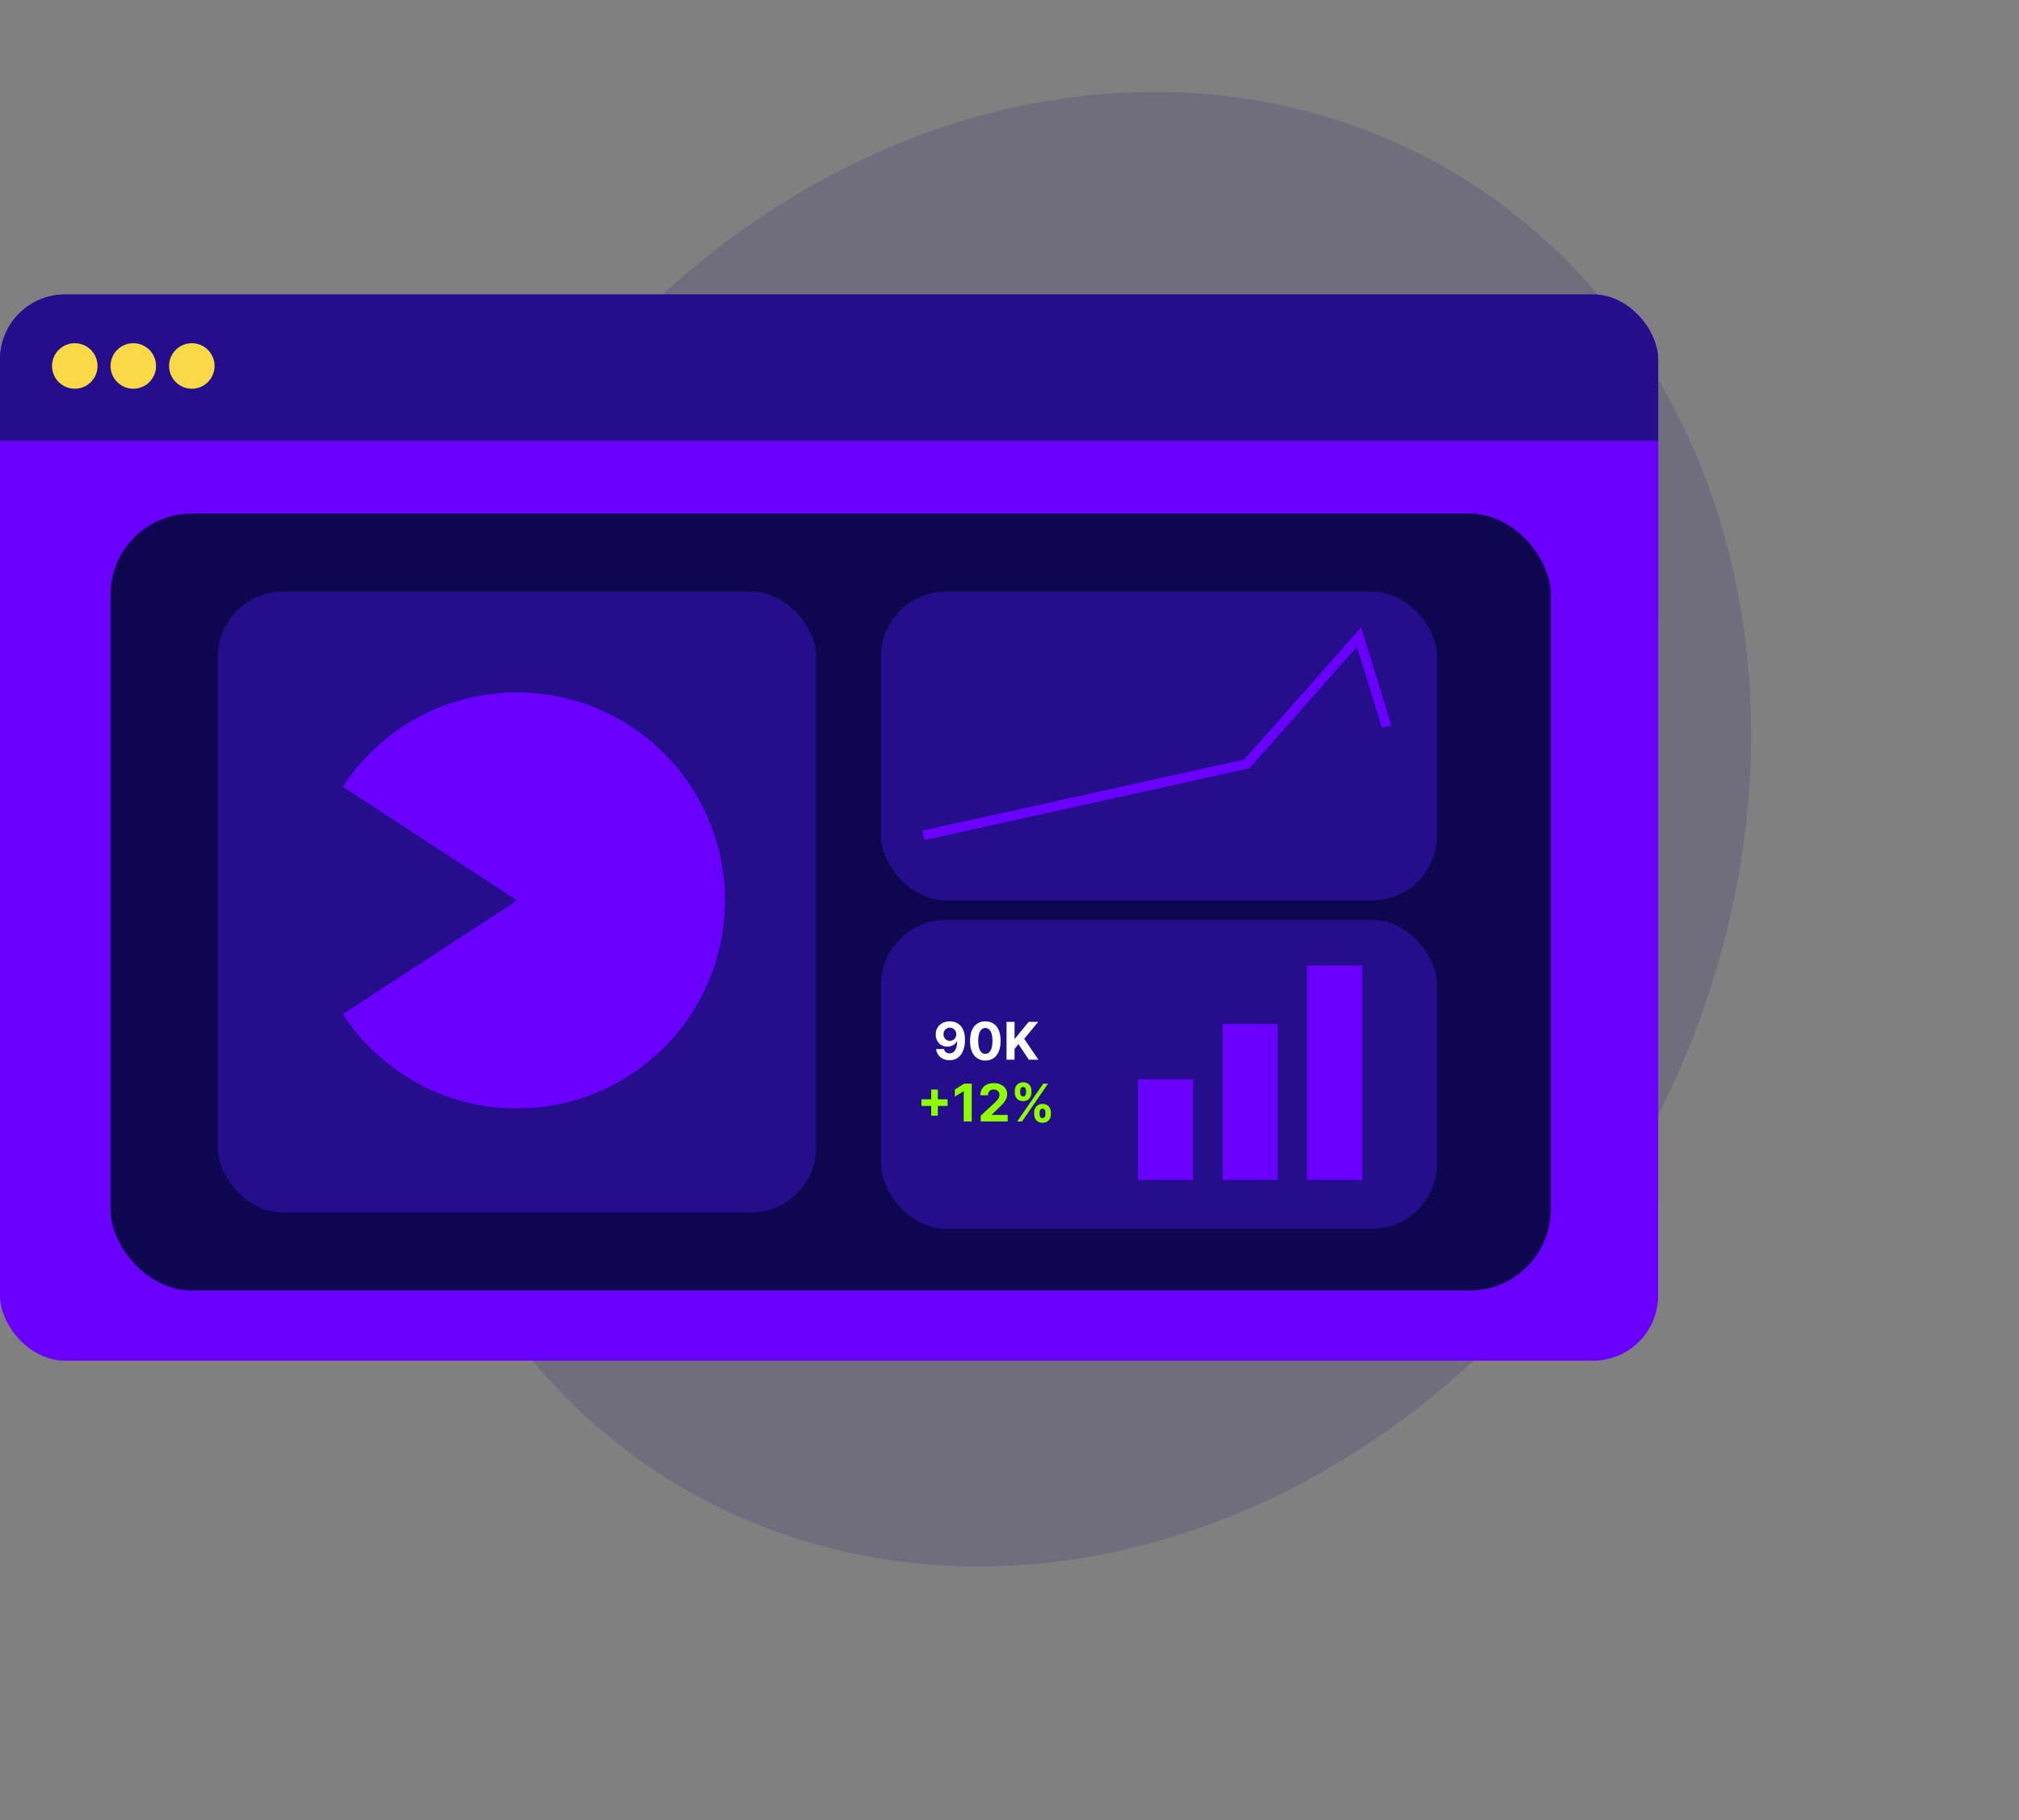 <svg width="621" height="560" viewBox="0 0 621 560" fill="none" xmlns="http://www.w3.org/2000/svg">
<rect x="0" y="0" width="621" height="560" fill="#808080" stroke="none"/>
<ellipse cx="328" cy="255.083" rx="202" ry="234.5" transform="rotate(30 328 255.083)" fill="#140666" fill-opacity="0.15"/>
<rect y="90.583" width="510" height="328" rx="20" fill="#6900FF"/>
<rect y="90.583" width="510" height="118" rx="20" fill="#240E8C"/>
<rect y="135.583" width="510" height="234" fill="#6900FF"/>
<circle cx="23" cy="112.583" r="7" fill="#FAD949"/>
<circle cx="41" cy="112.583" r="7" fill="#FAD949"/>
<circle cx="59" cy="112.583" r="7" fill="#FAD949"/>
<rect x="34" y="158" width="443" height="239" rx="25" fill="#0E074F"/>
<rect x="67" y="182" width="184" height="191" rx="20" fill="#240E8C"/>
<rect x="271" y="182" width="171" height="95" rx="20" fill="#240E8C"/>
<rect x="271" y="283" width="171" height="95" rx="20" fill="#240E8C"/>
<circle cx="159" cy="277" r="64" fill="#6900FF"/>
<path d="M284 257L383.5 235L418 196L426.5 223.5" stroke="#6900FF" stroke-width="3"/>
<path d="M292.153 314.205C292.752 314.205 293.328 314.305 293.881 314.506C294.438 314.706 294.934 315.027 295.369 315.466C295.809 315.905 296.155 316.489 296.409 317.216C296.667 317.939 296.797 318.828 296.801 319.881C296.801 320.869 296.689 321.752 296.466 322.528C296.246 323.301 295.93 323.958 295.517 324.5C295.104 325.042 294.606 325.455 294.023 325.739C293.439 326.019 292.788 326.159 292.068 326.159C291.292 326.159 290.606 326.009 290.011 325.71C289.417 325.407 288.938 324.996 288.574 324.477C288.214 323.955 287.996 323.367 287.92 322.716H290.347C290.441 323.14 290.64 323.47 290.943 323.705C291.246 323.936 291.621 324.051 292.068 324.051C292.826 324.051 293.402 323.722 293.795 323.062C294.189 322.4 294.388 321.492 294.392 320.341H294.312C294.138 320.682 293.903 320.975 293.608 321.222C293.313 321.464 292.973 321.652 292.591 321.784C292.212 321.917 291.809 321.983 291.381 321.983C290.695 321.983 290.083 321.822 289.545 321.5C289.008 321.178 288.583 320.735 288.273 320.17C287.962 319.606 287.807 318.962 287.807 318.239C287.803 317.458 287.983 316.763 288.347 316.153C288.71 315.544 289.218 315.066 289.869 314.722C290.525 314.373 291.286 314.201 292.153 314.205ZM292.17 316.136C291.788 316.136 291.447 316.227 291.148 316.409C290.852 316.591 290.617 316.835 290.443 317.142C290.273 317.449 290.189 317.792 290.193 318.17C290.193 318.553 290.277 318.898 290.443 319.205C290.614 319.508 290.845 319.75 291.136 319.932C291.432 320.11 291.769 320.199 292.148 320.199C292.432 320.199 292.695 320.146 292.938 320.04C293.18 319.934 293.39 319.788 293.568 319.602C293.75 319.413 293.892 319.195 293.994 318.949C294.097 318.703 294.148 318.441 294.148 318.165C294.144 317.797 294.057 317.46 293.886 317.153C293.716 316.847 293.481 316.6 293.182 316.415C292.883 316.229 292.545 316.136 292.17 316.136ZM303.068 326.256C302.091 326.252 301.25 326.011 300.545 325.534C299.845 325.057 299.305 324.366 298.926 323.46C298.551 322.555 298.366 321.466 298.369 320.193C298.369 318.924 298.557 317.843 298.932 316.949C299.311 316.055 299.85 315.375 300.551 314.909C301.256 314.439 302.095 314.205 303.068 314.205C304.042 314.205 304.879 314.439 305.58 314.909C306.284 315.379 306.826 316.061 307.205 316.955C307.583 317.845 307.771 318.924 307.767 320.193C307.767 321.47 307.578 322.561 307.199 323.466C306.824 324.371 306.286 325.062 305.585 325.54C304.884 326.017 304.045 326.256 303.068 326.256ZM303.068 324.216C303.735 324.216 304.267 323.881 304.665 323.21C305.063 322.54 305.259 321.534 305.256 320.193C305.256 319.311 305.165 318.576 304.983 317.989C304.805 317.402 304.551 316.96 304.222 316.665C303.896 316.369 303.511 316.222 303.068 316.222C302.405 316.222 301.875 316.553 301.477 317.216C301.08 317.879 300.879 318.871 300.875 320.193C300.875 321.087 300.964 321.833 301.142 322.432C301.324 323.027 301.58 323.473 301.909 323.773C302.239 324.068 302.625 324.216 303.068 324.216ZM309.589 326V314.364H312.05V319.494H312.203L316.391 314.364H319.339L315.021 319.574L319.391 326H316.447L313.26 321.216L312.05 322.693V326H309.589Z" fill="white"/>
<path d="M286.42 343.227V335.182H288.455V343.227H286.42ZM283.415 340.222V338.188H291.46V340.222H283.415ZM298.881 333.364V345H296.42V335.699H296.352L293.688 337.369V335.188L296.568 333.364H298.881ZM301.646 345V343.227L305.788 339.392C306.141 339.051 306.436 338.744 306.675 338.472C306.917 338.199 307.101 337.932 307.226 337.67C307.351 337.405 307.413 337.119 307.413 336.812C307.413 336.472 307.336 336.178 307.18 335.932C307.025 335.682 306.813 335.491 306.544 335.358C306.275 335.222 305.97 335.153 305.629 335.153C305.273 335.153 304.963 335.225 304.697 335.369C304.432 335.513 304.228 335.72 304.084 335.989C303.94 336.258 303.868 336.578 303.868 336.949H301.533C301.533 336.187 301.705 335.527 302.05 334.966C302.394 334.405 302.877 333.972 303.499 333.665C304.12 333.358 304.836 333.205 305.646 333.205C306.48 333.205 307.205 333.352 307.822 333.648C308.444 333.939 308.927 334.345 309.271 334.864C309.616 335.383 309.788 335.977 309.788 336.648C309.788 337.087 309.701 337.521 309.527 337.949C309.357 338.377 309.052 338.852 308.612 339.375C308.173 339.894 307.554 340.517 306.754 341.244L305.055 342.909V342.989H309.942V345H301.646ZM318.094 342.818V342.205C318.094 341.739 318.192 341.311 318.389 340.92C318.59 340.527 318.88 340.212 319.259 339.977C319.641 339.739 320.107 339.619 320.656 339.619C321.213 339.619 321.681 339.737 322.06 339.972C322.442 340.206 322.73 340.521 322.923 340.915C323.12 341.305 323.219 341.735 323.219 342.205V342.818C323.219 343.284 323.12 343.714 322.923 344.108C322.726 344.498 322.437 344.811 322.054 345.045C321.671 345.284 321.205 345.403 320.656 345.403C320.099 345.403 319.632 345.284 319.253 345.045C318.874 344.811 318.586 344.498 318.389 344.108C318.192 343.714 318.094 343.284 318.094 342.818ZM319.747 342.205V342.818C319.747 343.087 319.812 343.341 319.94 343.58C320.073 343.818 320.312 343.938 320.656 343.938C321.001 343.938 321.236 343.82 321.361 343.585C321.49 343.35 321.554 343.095 321.554 342.818V342.205C321.554 341.928 321.493 341.67 321.372 341.432C321.251 341.193 321.012 341.074 320.656 341.074C320.315 341.074 320.079 341.193 319.946 341.432C319.813 341.67 319.747 341.928 319.747 342.205ZM312.122 336.159V335.545C312.122 335.076 312.223 334.646 312.423 334.256C312.624 333.862 312.914 333.547 313.293 333.312C313.675 333.078 314.137 332.96 314.679 332.96C315.24 332.96 315.709 333.078 316.088 333.312C316.467 333.547 316.755 333.862 316.952 334.256C317.149 334.646 317.247 335.076 317.247 335.545V336.159C317.247 336.629 317.147 337.059 316.946 337.449C316.749 337.839 316.459 338.152 316.077 338.386C315.698 338.617 315.232 338.733 314.679 338.733C314.126 338.733 313.658 338.616 313.276 338.381C312.897 338.142 312.609 337.83 312.412 337.443C312.219 337.053 312.122 336.625 312.122 336.159ZM313.787 335.545V336.159C313.787 336.436 313.851 336.691 313.98 336.926C314.113 337.161 314.346 337.278 314.679 337.278C315.027 337.278 315.264 337.161 315.389 336.926C315.518 336.691 315.582 336.436 315.582 336.159V335.545C315.582 335.269 315.522 335.011 315.401 334.773C315.279 334.534 315.039 334.415 314.679 334.415C314.342 334.415 314.109 334.536 313.98 334.778C313.851 335.021 313.787 335.277 313.787 335.545ZM312.872 345L320.872 333.364H322.361L314.361 345H312.872Z" fill="#8FFF00"/>
<rect x="376" y="315" width="17" height="48" fill="#6900FF"/>
<rect x="402" y="297" width="17" height="66" fill="#6900FF"/>
<rect x="350" y="332" width="17" height="31" fill="#6900FF"/>
<path d="M159 277L90 322.033V231.967L159 277Z" fill="#240E8C"/>
</svg>
